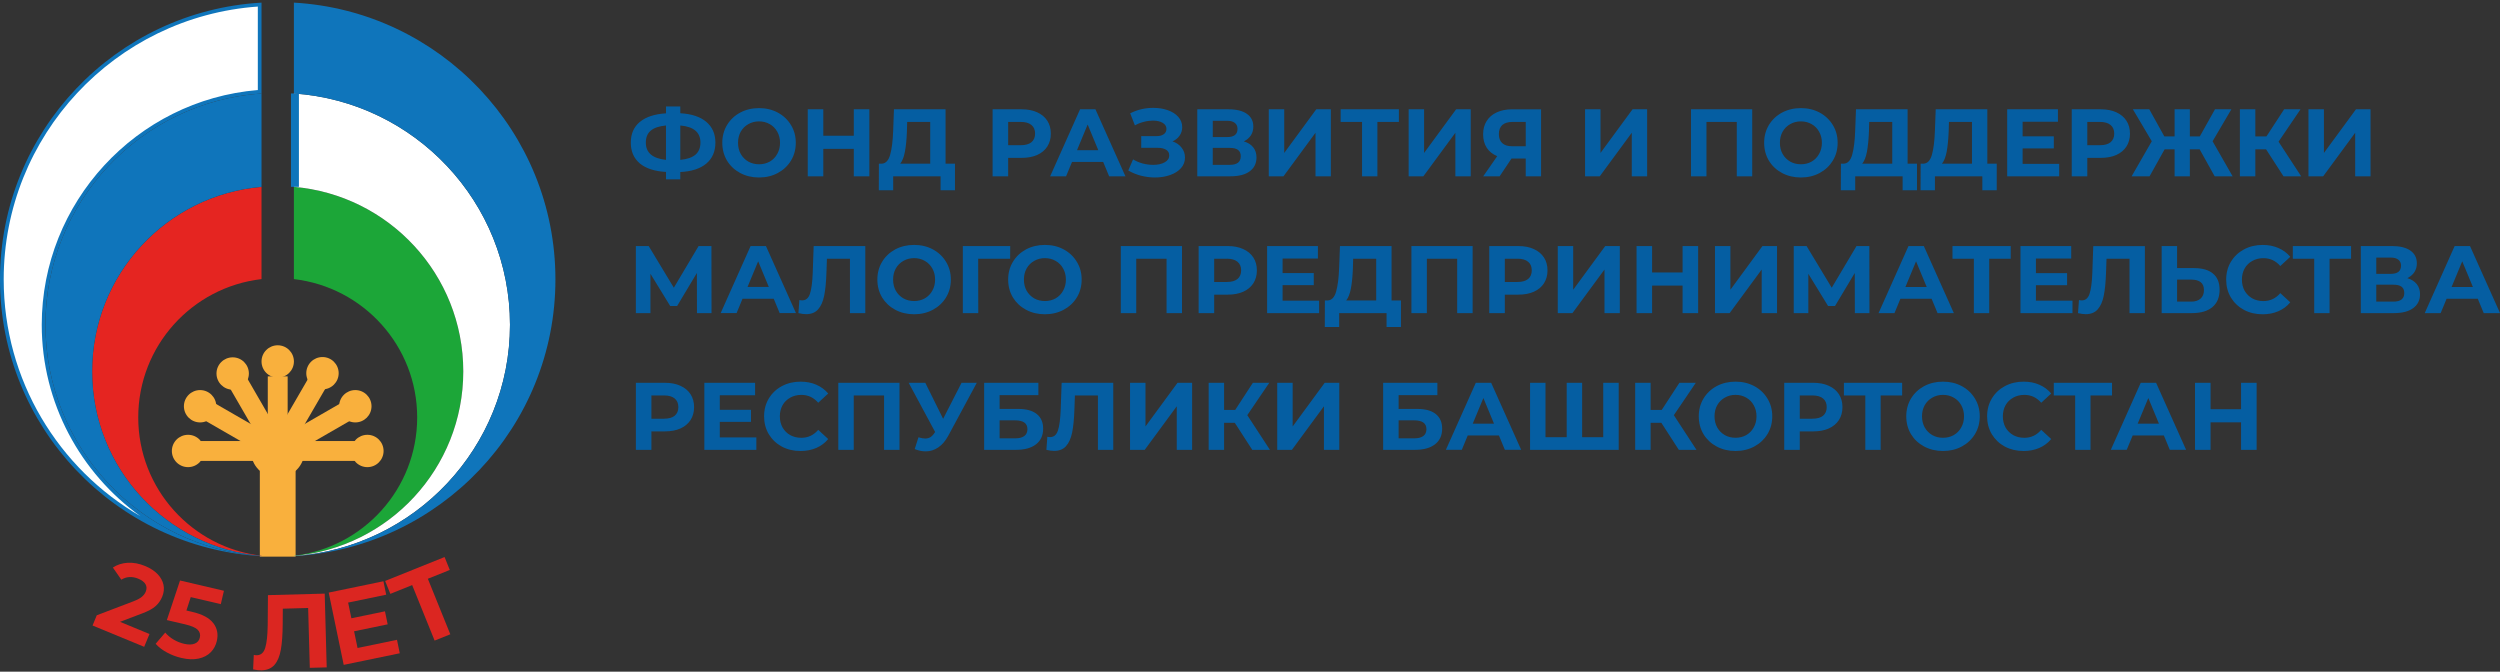 <?xml version="1.0" encoding="UTF-8"?> <svg xmlns="http://www.w3.org/2000/svg" width="629" height="169" viewBox="0 0 629 169" fill="none"><rect x="0" y="0" width="629" height="169" fill="#333333" stroke="none"/><g clip-path="url(#clip0_293_209)"><path d="M179.993 35.886C179.993 38.117 179.229 39.88 177.702 41.163C176.188 42.432 174.008 43.139 171.163 43.283V45.115H167.567V43.26C164.703 43.097 162.505 42.386 160.977 41.117C159.463 39.833 158.709 38.09 158.709 35.886C158.709 33.682 159.463 31.933 160.977 30.683C162.505 29.413 164.703 28.693 167.567 28.516V26.782H171.163V28.493C174.008 28.655 176.193 29.376 177.702 30.66C179.229 31.943 179.993 33.686 179.993 35.89V35.886ZM171.158 40.224C172.863 40.061 174.134 39.629 174.972 38.922C175.811 38.201 176.23 37.178 176.23 35.862C176.23 33.291 174.539 31.864 171.163 31.576V40.228L171.158 40.224ZM162.491 35.886C162.491 38.424 164.181 39.87 167.558 40.224V31.571C165.835 31.734 164.559 32.166 163.72 32.873C162.901 33.566 162.491 34.57 162.491 35.886ZM190.975 44.655C189.219 44.655 187.636 44.278 186.22 43.52C184.818 42.767 183.719 41.73 182.913 40.41C182.126 39.075 181.73 37.583 181.73 35.928C181.73 34.272 182.126 32.789 182.913 31.469C183.719 30.134 184.818 29.093 186.22 28.335C187.636 27.581 189.219 27.2 190.975 27.2C192.731 27.2 194.305 27.577 195.707 28.335C197.109 29.088 198.208 30.134 199.014 31.469C199.82 32.784 200.22 34.272 200.22 35.928C200.22 37.583 199.82 39.075 199.014 40.41C198.208 41.726 197.109 42.763 195.707 43.52C194.305 44.274 192.731 44.655 190.975 44.655ZM190.975 41.33C191.972 41.33 192.875 41.107 193.676 40.656C194.482 40.191 195.111 39.55 195.558 38.727C196.024 37.908 196.257 36.974 196.257 35.932C196.257 34.891 196.024 33.956 195.558 33.138C195.106 32.319 194.478 31.682 193.676 31.236C192.871 30.771 191.972 30.539 190.975 30.539C189.979 30.539 189.075 30.771 188.274 31.236C187.468 31.687 186.835 32.319 186.364 33.138C185.913 33.956 185.689 34.891 185.689 35.932C185.689 36.974 185.913 37.908 186.364 38.727C186.83 39.545 187.468 40.187 188.274 40.656C189.08 41.107 189.979 41.33 190.975 41.33ZM218.728 27.498V44.367H214.816V37.453H207.141V44.367H203.229V27.498H207.141V34.147H214.816V27.498H218.728ZM240.269 41.186V47.863H236.65V44.371H224.727V47.863H221.108L221.132 41.186H221.807C222.822 41.154 223.535 40.414 223.954 38.968C224.373 37.522 224.629 35.458 224.727 32.775L224.918 27.498H237.903V41.186H240.269ZM228.178 33.138C228.099 35.146 227.927 36.834 227.671 38.197C227.414 39.545 227.019 40.54 226.488 41.186H234.042V30.678H228.248L228.174 33.138H228.178ZM257.054 27.498C258.549 27.498 259.844 27.749 260.938 28.246C262.047 28.744 262.903 29.451 263.495 30.367C264.091 31.283 264.389 32.366 264.389 33.621C264.389 34.877 264.091 35.941 263.495 36.876C262.899 37.792 262.047 38.499 260.938 38.996C259.844 39.48 258.549 39.717 257.054 39.717H253.649V44.367H249.737V27.498H257.049H257.054ZM256.835 36.532C258.009 36.532 258.903 36.281 259.513 35.783C260.123 35.267 260.43 34.547 260.43 33.617C260.43 32.687 260.123 31.948 259.513 31.45C258.903 30.934 258.009 30.678 256.835 30.678H253.649V36.532H256.835ZM277.56 40.749H269.717L268.222 44.362H264.217L271.748 27.493H275.609L283.163 44.362H279.06L277.565 40.749H277.56ZM276.331 37.787L273.653 31.329L270.975 37.787H276.335H276.331ZM295.007 35.569C295.989 35.909 296.753 36.439 297.298 37.16C297.862 37.866 298.141 38.694 298.141 39.643C298.141 40.67 297.801 41.563 297.126 42.316C296.45 43.069 295.533 43.651 294.373 44.05C293.232 44.45 291.975 44.655 290.605 44.655C289.446 44.655 288.291 44.511 287.131 44.222C285.99 43.934 284.905 43.492 283.871 42.897L285.077 40.103C285.818 40.554 286.628 40.898 287.513 41.14C288.412 41.363 289.292 41.479 290.144 41.479C291.304 41.479 292.259 41.27 293.018 40.852C293.791 40.433 294.178 39.847 294.178 39.094C294.178 38.466 293.912 37.992 293.381 37.671C292.864 37.35 292.156 37.188 291.258 37.188H287.131V34.249H290.969C291.756 34.249 292.371 34.086 292.804 33.766C293.256 33.445 293.479 33.003 293.479 32.44C293.479 31.78 293.158 31.269 292.515 30.897C291.886 30.529 291.076 30.343 290.079 30.343C289.339 30.343 288.575 30.446 287.788 30.655C287.001 30.846 286.251 31.143 285.543 31.548L284.36 28.511C286.144 27.595 288.077 27.14 290.154 27.14C291.472 27.14 292.687 27.33 293.8 27.716C294.909 28.102 295.794 28.665 296.455 29.404C297.116 30.143 297.442 31.004 297.442 31.985C297.442 32.789 297.224 33.5 296.79 34.128C296.357 34.756 295.761 35.235 295.002 35.574L295.007 35.569ZM312.947 35.569C313.976 35.876 314.763 36.374 315.313 37.062C315.858 37.755 316.132 38.606 316.132 39.615C316.132 41.107 315.56 42.274 314.419 43.106C313.291 43.944 311.675 44.357 309.566 44.357H301.238V27.498H309.109C311.075 27.498 312.602 27.874 313.697 28.632C314.791 29.386 315.336 30.464 315.336 31.859C315.336 32.696 315.126 33.435 314.707 34.077C314.288 34.705 313.701 35.202 312.947 35.569ZM305.127 34.486H308.774C309.626 34.486 310.269 34.319 310.707 33.979C311.14 33.626 311.359 33.11 311.359 32.436C311.359 31.762 311.135 31.273 310.683 30.92C310.25 30.567 309.612 30.39 308.778 30.39H305.132V34.486H305.127ZM309.421 41.474C311.256 41.474 312.174 40.754 312.174 39.308C312.174 37.862 311.256 37.211 309.421 37.211H305.127V41.474H309.421ZM319.225 27.498H323.109V38.485L331.171 27.498H334.841V44.367H330.98V33.403L322.918 44.367H319.225V27.498ZM351.962 30.678H346.554V44.367H342.693V30.678H337.31V27.498H351.962V30.678ZM354.416 27.498H358.3V38.485L366.362 27.498H370.032V44.367H366.171V33.403L358.109 44.367H354.416V27.498ZM387.73 27.498V44.367H383.869V39.884H380.297L377.302 44.367H373.176L376.701 39.285C375.56 38.82 374.68 38.122 374.07 37.188C373.46 36.239 373.153 35.109 373.153 33.789C373.153 32.468 373.451 31.371 374.047 30.441C374.643 29.492 375.486 28.772 376.58 28.274C377.675 27.758 378.96 27.502 380.441 27.502H387.73V27.498ZM380.539 30.678C379.431 30.678 378.578 30.934 377.982 31.45C377.405 31.966 377.116 32.729 377.116 33.738C377.116 34.746 377.395 35.472 377.959 36.002C378.523 36.532 379.352 36.797 380.446 36.797H383.874V30.678H380.544H380.539ZM398.801 27.498H402.685V38.485L410.747 27.498H414.417V44.367H410.556V33.403L402.494 44.367H398.801V27.498ZM440.857 27.498V44.367H436.972V30.678H429.344V44.367H425.459V27.498H440.857ZM453.105 44.655C451.35 44.655 449.766 44.278 448.35 43.52C446.948 42.767 445.849 41.73 445.044 40.41C444.257 39.075 443.861 37.583 443.861 35.928C443.861 34.272 444.257 32.789 445.044 31.469C445.849 30.134 446.948 29.093 448.35 28.335C449.766 27.581 451.35 27.2 453.105 27.2C454.861 27.2 456.436 27.577 457.837 28.335C459.239 29.088 460.338 30.134 461.144 31.469C461.95 32.784 462.35 34.272 462.35 35.928C462.35 37.583 461.95 39.075 461.144 40.41C460.338 41.726 459.239 42.763 457.837 43.52C456.436 44.274 454.861 44.655 453.105 44.655ZM453.105 41.33C454.102 41.33 455.006 41.107 455.807 40.656C456.612 40.191 457.237 39.55 457.688 38.727C458.154 37.908 458.387 36.974 458.387 35.932C458.387 34.891 458.154 33.956 457.688 33.138C457.237 32.319 456.608 31.682 455.807 31.236C455.001 30.771 454.102 30.539 453.105 30.539C452.109 30.539 451.205 30.771 450.404 31.236C449.599 31.687 448.965 32.319 448.499 33.138C448.048 33.956 447.824 34.891 447.824 35.932C447.824 36.974 448.048 37.908 448.499 38.727C448.965 39.545 449.603 40.187 450.404 40.656C451.21 41.107 452.109 41.33 453.105 41.33ZM482.316 41.186V47.863H478.698V44.371H466.77V47.863H463.151L463.175 41.186H463.85C464.865 41.154 465.578 40.414 466.002 38.968C466.416 37.522 466.677 35.458 466.77 32.775L466.966 27.498H479.951V41.186H482.316ZM470.226 33.138C470.142 35.146 469.974 36.834 469.718 38.197C469.457 39.545 469.066 40.54 468.535 41.186H476.09V30.678H470.296L470.226 33.138ZM502.376 41.186V47.863H498.757V44.371H486.829V47.863H483.211L483.234 41.186H483.909C484.925 41.154 485.642 40.414 486.061 38.968C486.475 37.522 486.736 35.458 486.829 32.775L487.025 27.498H500.01V41.186H502.376ZM490.285 33.138C490.201 35.146 490.034 36.834 489.778 38.197C489.517 39.545 489.125 40.54 488.595 41.186H496.149V30.678H490.355L490.285 33.138ZM518.09 41.233V44.367H505.007V27.498H517.778V30.632H508.891V34.295H516.739V37.332H508.891V41.237H518.09V41.233ZM528.559 27.498C530.059 27.498 531.354 27.749 532.448 28.246C533.557 28.744 534.409 29.451 535.005 30.367C535.601 31.283 535.899 32.366 535.899 33.621C535.899 34.877 535.601 35.941 535.005 36.876C534.409 37.792 533.557 38.499 532.448 38.996C531.354 39.48 530.059 39.717 528.559 39.717H525.16V44.367H521.247V27.498H528.559ZM528.345 36.532C529.519 36.532 530.413 36.281 531.023 35.783C531.633 35.267 531.941 34.547 531.941 33.617C531.941 32.687 531.633 31.948 531.023 31.45C530.413 30.934 529.519 30.678 528.345 30.678H525.16V36.532H528.345ZM553.43 37.569H550.966V44.362H547.128V37.569H544.618L540.827 44.362H536.314L541.386 35.542L536.631 27.493H540.757L544.543 34.314H547.128V27.493H550.966V34.314H553.476L557.291 27.493H561.417L556.685 35.542L561.729 44.362H557.216L553.43 37.569ZM570.145 37.569H567.444V44.362H563.555V27.498H567.444V34.319H570.243L574.686 27.498H578.812L573.284 35.644L578.98 44.367H574.537L570.145 37.574V37.569ZM580.81 27.498H584.699V38.485L592.761 27.498H596.426V44.367H592.565V33.403L584.504 44.367H580.81V27.498Z" fill="#055EA2"></path><path d="M175.359 78.773L175.336 68.679L170.362 76.993H168.625L163.65 68.874V78.778H159.98V61.909H163.213L169.537 72.39L175.764 61.909H178.996L179.02 78.778H175.35L175.359 78.773ZM194.664 75.161H186.821L185.326 78.773H181.321L188.851 61.905H192.712L200.267 78.773H196.164L194.669 75.161H194.664ZM193.434 72.199L190.756 65.741L188.078 72.199H193.439H193.434ZM217.708 61.909V78.778H213.848V65.09H208.054L207.933 68.609C207.853 71.004 207.658 72.948 207.355 74.44C207.048 75.919 206.535 77.058 205.809 77.862C205.101 78.648 204.104 79.043 202.814 79.043C202.283 79.043 201.641 78.955 200.881 78.778L201.124 75.477C201.333 75.542 201.566 75.575 201.822 75.575C202.754 75.575 203.406 75.031 203.778 73.938C204.146 72.831 204.384 71.102 204.477 68.758L204.719 61.914H217.704L217.708 61.909ZM229.99 79.067C228.234 79.067 226.651 78.69 225.235 77.932C223.833 77.179 222.734 76.142 221.928 74.826C221.141 73.492 220.745 71.999 220.745 70.344C220.745 68.689 221.141 67.205 221.928 65.885C222.734 64.55 223.838 63.509 225.235 62.751C226.651 61.998 228.234 61.621 229.99 61.621C231.746 61.621 233.32 61.998 234.722 62.751C236.119 63.504 237.223 64.55 238.029 65.885C238.834 67.201 239.235 68.689 239.235 70.344C239.235 71.999 238.834 73.492 238.029 74.826C237.223 76.142 236.119 77.179 234.722 77.932C233.32 78.685 231.746 79.067 229.99 79.067ZM229.99 75.742C230.987 75.742 231.89 75.519 232.691 75.068C233.497 74.603 234.121 73.961 234.573 73.138C235.039 72.32 235.271 71.385 235.271 70.344C235.271 69.302 235.039 68.368 234.573 67.549C234.121 66.731 233.492 66.094 232.691 65.643C231.885 65.178 230.987 64.946 229.99 64.946C228.993 64.946 228.09 65.178 227.289 65.643C226.483 66.094 225.85 66.726 225.379 67.549C224.927 68.368 224.704 69.302 224.704 70.344C224.704 71.385 224.927 72.32 225.379 73.138C225.845 73.957 226.483 74.598 227.289 75.068C228.094 75.519 228.993 75.742 229.99 75.742ZM254.148 65.09H246.109L246.132 78.778H242.248V61.909H254.171L254.148 65.09ZM262.899 79.067C261.143 79.067 259.56 78.69 258.144 77.932C256.742 77.179 255.643 76.142 254.837 74.826C254.05 73.492 253.654 71.999 253.654 70.344C253.654 68.689 254.05 67.205 254.837 65.885C255.643 64.55 256.742 63.509 258.144 62.751C259.56 61.998 261.143 61.621 262.899 61.621C264.655 61.621 266.229 61.998 267.631 62.751C269.033 63.504 270.132 64.55 270.937 65.885C271.743 67.201 272.144 68.689 272.144 70.344C272.144 71.999 271.743 73.492 270.937 74.826C270.132 76.142 269.033 77.179 267.631 77.932C266.229 78.685 264.655 79.067 262.899 79.067ZM262.899 75.742C263.896 75.742 264.799 75.519 265.6 75.068C266.406 74.603 267.035 73.961 267.482 73.138C267.947 72.32 268.18 71.385 268.18 70.344C268.18 69.302 267.947 68.368 267.482 67.549C267.03 66.731 266.406 66.094 265.6 65.643C264.794 65.178 263.896 64.946 262.899 64.946C261.902 64.946 260.999 65.178 260.198 65.643C259.392 66.094 258.758 66.726 258.293 67.549C257.841 68.368 257.617 69.302 257.617 70.344C257.617 71.385 257.841 72.32 258.293 73.138C258.758 73.957 259.397 74.598 260.198 75.068C261.003 75.519 261.902 75.742 262.899 75.742ZM297.391 61.909V78.778H293.507V65.09H285.878V78.778H281.994V61.909H297.391ZM308.895 61.909C310.39 61.909 311.685 62.156 312.779 62.658C313.888 63.156 314.745 63.862 315.336 64.778C315.932 65.694 316.23 66.778 316.23 68.033C316.23 69.288 315.932 70.353 315.336 71.288C314.74 72.204 313.888 72.91 312.779 73.408C311.685 73.891 310.39 74.133 308.895 74.133H305.49V78.783H301.578V61.914H308.89L308.895 61.909ZM308.676 70.944C309.85 70.944 310.744 70.692 311.354 70.195C311.964 69.683 312.272 68.958 312.272 68.028C312.272 67.098 311.964 66.359 311.354 65.862C310.744 65.345 309.85 65.09 308.676 65.09H305.49V70.944H308.676ZM331.893 75.644V78.778H318.81V61.909H331.581V65.043H322.699V68.707H330.542V71.743H322.699V75.649H331.893V75.644ZM352.479 75.598V82.275H348.86V78.783H336.937V82.275H333.318L333.341 75.598H334.017C335.032 75.565 335.745 74.826 336.164 73.38C336.583 71.934 336.839 69.87 336.937 67.187L337.133 61.909H350.117V75.598H352.483H352.479ZM340.388 67.549C340.309 69.558 340.141 71.246 339.88 72.608C339.624 73.957 339.228 74.951 338.697 75.598H346.252V65.09H340.458L340.383 67.549H340.388ZM370.512 61.909V78.778H366.628V65.09H358.999V78.778H355.115V61.909H370.512ZM382.016 61.909C383.511 61.909 384.81 62.156 385.9 62.658C387.008 63.156 387.861 63.862 388.457 64.778C389.053 65.694 389.351 66.778 389.351 68.033C389.351 69.288 389.053 70.353 388.457 71.288C387.861 72.204 387.008 72.91 385.9 73.408C384.805 73.891 383.511 74.133 382.016 74.133H378.611V78.783H374.699V61.914H382.011L382.016 61.909ZM381.797 70.944C382.97 70.944 383.865 70.692 384.475 70.195C385.085 69.683 385.392 68.958 385.392 68.028C385.392 67.098 385.085 66.359 384.475 65.862C383.865 65.345 382.97 65.09 381.797 65.09H378.611V70.944H381.797ZM391.931 61.909H395.815V72.896L403.877 61.909H407.547V78.778H403.686V67.814L395.624 78.778H391.931V61.909ZM427.252 61.909V78.778H423.34V71.864H415.665V78.778H411.753V61.909H415.665V68.558H423.34V61.909H427.252ZM431.486 61.909H435.37V72.896L443.432 61.909H447.102V78.778H443.241V67.814L435.179 78.778H431.486V61.909ZM466.682 78.778L466.658 68.684L461.684 76.997H459.947L454.973 68.879V78.783H451.303V61.914H454.54L460.865 72.394L467.092 61.914H470.328L470.352 78.783H466.682V78.778ZM485.991 75.165H478.143L476.648 78.778H472.643L480.174 61.909H484.035L491.589 78.778H487.486L485.991 75.165ZM484.757 72.204L482.079 65.745L479.401 72.204H484.757ZM505.897 65.094H500.49V78.783H496.624V65.094H491.245V61.914H505.897V65.094ZM521.434 75.649V78.783H508.351V61.914H521.117V65.048H512.235V68.712H520.078V71.748H512.235V75.654H521.434V75.649ZM539.653 61.914V78.783H535.788V65.094H529.999L529.877 68.614C529.794 71.009 529.603 72.952 529.295 74.445C528.993 75.923 528.476 77.062 527.754 77.867C527.046 78.653 526.044 79.048 524.759 79.048C524.228 79.048 523.585 78.96 522.826 78.783L523.068 75.482C523.278 75.547 523.511 75.579 523.772 75.579C524.703 75.579 525.355 75.035 525.723 73.943C526.096 72.836 526.329 71.106 526.426 68.763L526.664 61.919H539.653V61.914ZM552.056 67.456C554.114 67.456 555.689 67.917 556.783 68.828C557.896 69.744 558.45 71.102 558.45 72.901C558.45 74.812 557.84 76.277 556.615 77.286C555.409 78.281 553.705 78.778 551.497 78.778H543.873V61.909H547.757V67.452H552.056V67.456ZM551.283 75.891C552.293 75.891 553.085 75.64 553.649 75.142C554.226 74.645 554.515 73.924 554.515 72.975C554.515 71.223 553.439 70.348 551.283 70.348H547.757V75.891H551.283ZM569.255 79.071C567.532 79.071 565.972 78.704 564.575 77.965C563.192 77.211 562.097 76.174 561.291 74.854C560.504 73.519 560.108 72.018 560.108 70.348C560.108 68.679 560.504 67.182 561.291 65.866C562.097 64.532 563.192 63.495 564.575 62.756C565.972 62.002 567.542 61.626 569.279 61.626C570.746 61.626 572.064 61.882 573.237 62.398C574.43 62.914 575.426 63.648 576.232 64.615L573.722 66.931C572.581 65.615 571.165 64.955 569.474 64.955C568.426 64.955 567.495 65.187 566.675 65.652C565.851 66.103 565.208 66.736 564.742 67.559C564.291 68.377 564.067 69.312 564.067 70.353C564.067 71.395 564.291 72.329 564.742 73.147C565.208 73.966 565.851 74.608 566.675 75.077C567.495 75.528 568.426 75.751 569.474 75.751C571.165 75.751 572.581 75.086 573.722 73.752L576.232 76.063C575.426 77.044 574.43 77.788 573.237 78.304C572.05 78.815 570.723 79.076 569.255 79.076V79.071ZM591.527 65.094H586.12V78.783H582.259V65.094H576.875V61.914H591.527V65.094ZM605.69 69.986C606.719 70.293 607.506 70.79 608.056 71.478C608.601 72.171 608.876 73.022 608.876 74.031C608.876 75.523 608.303 76.691 607.162 77.523C606.035 78.36 604.419 78.778 602.309 78.778H593.981V61.909H601.852C603.813 61.909 605.345 62.286 606.44 63.039C607.53 63.792 608.079 64.871 608.079 66.266C608.079 67.103 607.87 67.842 607.45 68.484C607.031 69.112 606.444 69.609 605.69 69.977V69.986ZM597.87 68.902H601.512C602.365 68.902 603.012 68.735 603.445 68.396C603.878 68.042 604.097 67.531 604.097 66.852C604.097 66.173 603.869 65.685 603.422 65.336C602.984 64.983 602.351 64.806 601.512 64.806H597.87V68.902ZM602.164 75.891C603.999 75.891 604.917 75.165 604.917 73.724C604.917 72.283 603.999 71.627 602.164 71.627H597.87V75.891H602.164ZM623.407 75.165H615.564L614.069 78.778H610.063L617.59 61.909H621.455L629.009 78.778H624.906L623.407 75.165ZM622.177 72.204L619.499 65.745L616.821 72.204H622.177Z" fill="#055EA2"></path><path d="M167.297 96.312C168.792 96.312 170.087 96.559 171.181 97.061C172.29 97.558 173.147 98.265 173.738 99.181C174.334 100.097 174.632 101.18 174.632 102.436C174.632 103.691 174.334 104.756 173.738 105.69C173.142 106.606 172.29 107.313 171.181 107.811C170.087 108.294 168.792 108.536 167.297 108.536H163.892V113.186H159.985V96.317H167.297V96.312ZM167.078 105.346C168.252 105.346 169.146 105.095 169.756 104.598C170.366 104.086 170.674 103.361 170.674 102.431C170.674 101.501 170.366 100.762 169.756 100.264C169.146 99.748 168.252 99.493 167.078 99.493H163.892V105.346H167.078ZM190.295 110.047V113.181H177.212V96.312H189.983V99.446H181.101V103.11H188.944V106.146H181.101V110.052H190.295V110.047ZM201.393 113.469C199.67 113.469 198.11 113.102 196.713 112.363C195.33 111.609 194.235 110.573 193.429 109.252C192.642 107.918 192.246 106.416 192.246 104.747C192.246 103.077 192.642 101.58 193.429 100.264C194.235 98.93 195.33 97.893 196.713 97.154C198.115 96.4 199.684 96.024 201.421 96.024C202.884 96.024 204.207 96.28 205.38 96.796C206.572 97.312 207.569 98.046 208.375 99.014L205.865 101.329C204.723 100.013 203.308 99.353 201.617 99.353C200.569 99.353 199.638 99.585 198.818 100.05C197.998 100.502 197.356 101.134 196.885 101.957C196.433 102.775 196.21 103.71 196.21 104.751C196.21 105.793 196.433 106.727 196.885 107.546C197.351 108.364 197.994 109.006 198.818 109.475C199.638 109.926 200.574 110.149 201.617 110.149C203.308 110.149 204.723 109.485 205.865 108.15L208.375 110.461C207.569 111.442 206.572 112.186 205.38 112.702C204.188 113.214 202.861 113.474 201.398 113.474L201.393 113.469ZM226.315 96.312V113.181H222.431V99.493H214.802V113.181H210.918V96.312H226.315ZM245.759 96.312L238.569 109.661C237.875 110.945 237.041 111.916 236.058 112.577C235.094 113.237 234.037 113.562 232.896 113.562C232.011 113.562 231.093 113.372 230.143 112.986L231.084 110.024C231.759 110.233 232.323 110.335 232.775 110.335C233.259 110.335 233.692 110.224 234.079 109.996C234.465 109.754 234.819 109.387 235.141 108.889L235.285 108.699L228.625 96.312H232.803L237.292 105.374L241.926 96.312H245.764H245.759ZM247.618 96.312H261.255V99.418H251.502V102.887H256.183C258.227 102.887 259.778 103.31 260.84 104.165C261.916 105.016 262.456 106.244 262.456 107.853C262.456 109.54 261.86 110.847 260.672 111.781C259.48 112.711 257.799 113.181 255.628 113.181H247.613V96.312H247.618ZM255.414 110.289C256.411 110.289 257.175 110.094 257.706 109.712C258.237 109.313 258.502 108.731 258.502 107.978C258.502 106.5 257.473 105.76 255.414 105.76H251.502V110.289H255.414ZM280.098 96.312V113.181H276.237V99.493H270.444L270.322 103.012C270.243 105.407 270.048 107.35 269.745 108.843C269.438 110.321 268.925 111.461 268.199 112.265C267.491 113.051 266.494 113.446 265.204 113.446C264.673 113.446 264.03 113.358 263.271 113.181L263.513 109.88C263.723 109.945 263.956 109.977 264.212 109.977C265.143 109.977 265.795 109.433 266.168 108.341C266.541 107.234 266.774 105.504 266.867 103.161L267.109 96.317H280.094L280.098 96.312ZM284.318 96.312H288.202V107.299L296.264 96.312H299.934V113.181H296.073V102.217L288.011 113.181H284.318V96.312ZM310.683 106.383H307.982V113.181H304.098V96.312H307.982V103.133H310.781L315.219 96.312H319.346L313.818 104.458L319.513 113.181H315.07L310.678 106.383H310.683ZM321.348 96.312H325.233V107.299L333.295 96.312H336.965V113.181H333.104V102.217L325.042 113.181H321.348V96.312ZM348.007 96.312H361.644V99.418H351.891V102.887H356.572C358.617 102.887 360.168 103.31 361.229 104.165C362.31 105.016 362.846 106.244 362.846 107.853C362.846 109.54 362.249 110.847 361.057 111.781C359.865 112.711 358.184 113.181 356.013 113.181H347.998V96.312H348.007ZM355.804 110.289C356.8 110.289 357.564 110.094 358.095 109.712C358.626 109.313 358.891 108.731 358.891 107.978C358.891 106.5 357.862 105.76 355.804 105.76H351.891V110.289H355.804ZM377.125 109.564H369.282L367.787 113.176H363.782L371.313 96.308H375.174L382.728 113.176H378.625L377.13 109.564H377.125ZM375.895 106.602L373.218 100.143L370.54 106.602H375.9H375.895ZM407.267 96.312V113.181H384.963V96.312H388.848V110.001H394.18V96.312H398.065V110.001H403.374V96.312H407.258H407.267ZM417.998 106.383H415.297V113.181H411.413V96.312H415.297V103.133H418.096L422.539 96.312H426.665L421.137 104.458L426.833 113.181H422.39L417.998 106.383ZM436.655 113.469C434.9 113.469 433.316 113.093 431.9 112.335C430.498 111.582 429.399 110.545 428.594 109.229C427.806 107.894 427.411 106.402 427.411 104.747C427.411 103.091 427.806 101.608 428.594 100.288C429.399 98.953 430.498 97.912 431.9 97.154C433.316 96.4 434.9 96.024 436.655 96.024C438.411 96.024 439.985 96.4 441.387 97.154C442.789 97.907 443.888 98.953 444.694 100.288C445.5 101.603 445.9 103.091 445.9 104.747C445.9 106.402 445.5 107.894 444.694 109.229C443.888 110.545 442.789 111.582 441.387 112.335C439.985 113.088 438.411 113.469 436.655 113.469ZM436.655 110.145C437.652 110.145 438.556 109.922 439.357 109.471C440.162 109.006 440.791 108.364 441.238 107.541C441.704 106.723 441.937 105.788 441.937 104.747C441.937 103.705 441.704 102.771 441.238 101.952C440.787 101.134 440.158 100.497 439.357 100.046C438.551 99.581 437.652 99.348 436.655 99.348C435.659 99.348 434.755 99.581 433.954 100.046C433.148 100.497 432.515 101.129 432.049 101.952C431.598 102.771 431.374 103.705 431.374 104.747C431.374 105.788 431.598 106.723 432.049 107.541C432.515 108.359 433.153 109.001 433.954 109.471C434.76 109.922 435.659 110.145 436.655 110.145ZM456.226 96.312C457.721 96.312 459.015 96.559 460.11 97.061C461.218 97.558 462.075 98.265 462.667 99.181C463.263 100.097 463.561 101.18 463.561 102.436C463.561 103.691 463.263 104.756 462.667 105.69C462.071 106.606 461.218 107.313 460.11 107.811C459.015 108.294 457.721 108.536 456.226 108.536H452.821V113.186H448.909V96.317H456.221L456.226 96.312ZM456.007 105.346C457.18 105.346 458.075 105.095 458.685 104.598C459.295 104.086 459.602 103.361 459.602 102.431C459.602 101.501 459.295 100.762 458.685 100.264C458.075 99.748 457.18 99.493 456.007 99.493H452.821V105.346H456.007ZM478.581 99.493H473.174V113.181H469.313V99.493H463.929V96.312H478.581V99.493ZM488.86 113.469C487.109 113.469 485.52 113.093 484.105 112.335C482.707 111.582 481.604 110.545 480.798 109.229C480.011 107.894 479.615 106.402 479.615 104.747C479.615 103.091 480.011 101.608 480.798 100.288C481.604 98.953 482.707 97.912 484.105 97.154C485.52 96.4 487.109 96.024 488.86 96.024C490.611 96.024 492.195 96.4 493.592 97.154C494.994 97.907 496.093 98.953 496.898 100.288C497.704 101.603 498.105 103.091 498.105 104.747C498.105 106.402 497.704 107.894 496.898 109.229C496.093 110.545 494.994 111.582 493.592 112.335C492.195 113.088 490.616 113.469 488.86 113.469ZM488.86 110.145C489.861 110.145 490.76 109.922 491.566 109.471C492.371 109.006 492.996 108.364 493.447 107.541C493.913 106.723 494.146 105.788 494.146 104.747C494.146 103.705 493.913 102.771 493.447 101.952C492.996 101.134 492.371 100.497 491.566 100.046C490.76 99.581 489.861 99.348 488.86 99.348C487.858 99.348 486.964 99.581 486.159 100.046C485.353 100.497 484.719 101.129 484.254 101.952C483.802 102.771 483.574 103.705 483.574 104.747C483.574 105.788 483.802 106.723 484.254 107.541C484.719 108.359 485.353 109.001 486.159 109.471C486.964 109.922 487.863 110.145 488.86 110.145ZM509.105 113.469C507.387 113.469 505.827 113.102 504.425 112.363C503.041 111.609 501.947 110.573 501.141 109.252C500.354 107.918 499.958 106.416 499.958 104.747C499.958 103.077 500.354 101.58 501.141 100.264C501.947 98.93 503.041 97.893 504.425 97.154C505.827 96.4 507.391 96.024 509.133 96.024C510.596 96.024 511.914 96.28 513.092 96.796C514.28 97.312 515.276 98.046 516.082 99.014L513.572 101.329C512.431 100.013 511.015 99.353 509.324 99.353C508.281 99.353 507.345 99.585 506.525 100.05C505.705 100.502 505.063 101.134 504.592 101.957C504.145 102.775 503.917 103.71 503.917 104.751C503.917 105.793 504.145 106.727 504.592 107.546C505.063 108.364 505.705 109.006 506.525 109.475C507.345 109.926 508.281 110.149 509.324 110.149C511.015 110.149 512.431 109.485 513.572 108.15L516.082 110.461C515.276 111.442 514.28 112.186 513.092 112.702C511.9 113.214 510.572 113.474 509.105 113.474V113.469ZM531.381 99.493H525.974V113.181H522.113V99.493H516.729V96.312H531.381V99.493ZM544.427 109.564H536.584L535.084 113.176H531.079L538.61 96.308H542.471L550.025 113.176H545.922L544.427 109.564ZM543.197 106.602L540.515 100.143L537.837 106.602H543.197ZM567.765 96.312V113.181H563.853V106.267H556.177V113.181H552.265V96.312H556.177V102.961H563.853V96.312H567.765Z" fill="#055EA2"></path><path d="M69.874 94.694V113.464" stroke="#F9B03D" stroke-width="5" stroke-miterlimit="10"></path><path d="M69.879 113.464L89.398 102.212" stroke="#F9B03D" stroke-width="5" stroke-miterlimit="10"></path><path d="M69.865 113.465L50.141 102.096" stroke="#F9B03D" stroke-width="5" stroke-miterlimit="10"></path><path d="M69.874 113.46L81.136 94.039" stroke="#F9B03D" stroke-width="5" stroke-miterlimit="10"></path><path d="M69.874 113.46L58.603 93.973" stroke="#F9B03D" stroke-width="5" stroke-miterlimit="10"></path><path d="M47.314 113.464H92.434" stroke="#F9B03D" stroke-width="5" stroke-miterlimit="10"></path><path d="M69.874 120.188C73.595 120.188 76.609 117.18 76.609 113.465C76.609 109.75 73.595 106.741 69.874 106.741C66.153 106.741 63.14 109.75 63.14 113.465C63.14 117.18 66.153 120.188 69.874 120.188Z" fill="#F9B03D"></path><path d="M69.874 95.01C72.124 95.01 73.95 93.188 73.95 90.942C73.95 88.696 72.124 86.874 69.874 86.874C67.625 86.874 65.799 88.696 65.799 90.942C65.799 93.188 67.625 95.01 69.874 95.01Z" fill="#F9B03D"></path><path d="M81.136 97.967C83.385 97.967 85.211 96.145 85.211 93.899C85.211 91.653 83.385 89.831 81.136 89.831C78.886 89.831 77.061 91.653 77.061 93.899C77.061 96.145 78.886 97.967 81.136 97.967Z" fill="#F9B03D"></path><path d="M58.543 98.042C60.792 98.042 62.618 96.219 62.618 93.973C62.618 91.727 60.792 89.905 58.543 89.905C56.294 89.905 54.468 91.727 54.468 93.973C54.468 96.219 56.294 98.042 58.543 98.042Z" fill="#F9B03D"></path><path d="M89.398 106.281C91.647 106.281 93.473 104.458 93.473 102.212C93.473 99.967 91.647 98.144 89.398 98.144C87.148 98.144 85.323 99.967 85.323 102.212C85.323 104.458 87.148 106.281 89.398 106.281Z" fill="#F9B03D"></path><path d="M50.346 106.281C52.596 106.281 54.421 104.458 54.421 102.212C54.421 99.967 52.596 98.144 50.346 98.144C48.097 98.144 46.271 99.967 46.271 102.212C46.271 104.458 48.097 106.281 50.346 106.281Z" fill="#F9B03D"></path><path d="M47.314 117.533C49.563 117.533 51.389 115.71 51.389 113.464C51.389 111.219 49.563 109.396 47.314 109.396C45.065 109.396 43.239 111.219 43.239 113.464C43.239 115.71 45.065 117.533 47.314 117.533Z" fill="#F9B03D"></path><path d="M92.435 117.533C94.684 117.533 96.51 115.71 96.51 113.464C96.51 111.219 94.684 109.396 92.435 109.396C90.185 109.396 88.359 111.219 88.359 113.464C88.359 115.71 90.185 117.533 92.435 117.533Z" fill="#F9B03D"></path><path d="M69.874 113.655V140.051" stroke="#F9B03D" stroke-width="9" stroke-miterlimit="10"></path><path d="M65.799 139.818C48.339 137.805 34.781 122.991 34.781 105.021C34.781 87.05 48.339 72.236 65.799 70.223V47.017C41.921 49.076 23.185 69.074 23.185 93.448C23.185 117.821 41.921 137.814 65.799 139.874V139.818Z" fill="#E52521"></path><path d="M73.945 139.818C91.405 137.805 104.963 122.991 104.963 105.021C104.963 87.05 91.405 72.236 73.945 70.223V47.017C97.823 49.076 116.56 69.074 116.56 93.448C116.56 117.821 97.823 137.814 73.945 139.874V139.818Z" fill="#1CA638"></path><path d="M65.799 139.874C41.921 137.814 23.184 117.816 23.184 93.443C23.184 69.07 41.921 49.072 65.799 47.012V23.518C35.428 25.605 11.434 50.862 11.434 81.712C11.434 112.562 35.424 137.819 65.799 139.907V139.87V139.874Z" fill="#0F75BB"></path><path d="M73.945 139.874C97.823 137.814 116.56 117.816 116.56 93.443C116.56 69.07 97.823 49.072 73.945 47.012V23.518C104.315 25.605 128.31 50.862 128.31 81.712C128.31 112.562 104.32 137.819 73.945 139.907V139.87V139.874Z" fill="white"></path><path d="M44.99 135.001C18.858 124.981 0.466 99.655 0.466 70.297C0.466 33.775 28.918 3.501 65.334 1.153V23.085C34.814 25.41 10.968 51.076 10.968 81.712C10.968 105.086 24.852 125.572 44.986 135.001H44.99Z" fill="white"></path><path d="M64.868 1.651V22.653C34.311 25.201 10.502 50.978 10.502 81.712C10.502 101.403 20.278 119.063 35.34 129.878C14.713 117.933 0.931 95.624 0.931 70.297C0.931 34.189 28.936 4.226 64.868 1.651ZM65.799 0.66C29.108 2.766 0 33.138 0 70.297C0 107.457 29.108 137.829 65.799 139.935V139.912C35.428 137.824 11.434 112.567 11.434 81.717C11.434 50.867 35.424 25.61 65.799 23.522V0.66Z" fill="#0F75BB"></path><path d="M73.945 139.912C104.315 137.824 128.31 112.567 128.31 81.717C128.31 50.867 104.32 25.61 73.945 23.522V0.66C110.64 2.766 139.744 33.138 139.744 70.297C139.744 107.457 110.636 137.829 73.945 139.935V139.912Z" fill="#0F75BB"></path><path d="M74.206 23.518V47.012" stroke="#0F75BB" stroke-width="2" stroke-miterlimit="10"></path><path d="M37.613 159.51L36.276 162.741L23.287 157.38L24.349 154.804L33.57 151.289C34.553 150.908 35.261 150.531 35.703 150.15C36.146 149.769 36.472 149.346 36.667 148.862C36.951 148.174 36.933 147.556 36.616 146.998C36.299 146.44 35.689 145.975 34.795 145.603C34.036 145.287 33.3 145.152 32.583 145.189C31.856 145.226 31.176 145.445 30.524 145.849L28.4 142.794C29.481 142.078 30.734 141.674 32.14 141.595C33.556 141.516 35.023 141.79 36.537 142.418C37.818 142.948 38.838 143.617 39.625 144.422C40.412 145.235 40.915 146.133 41.129 147.114C41.343 148.095 41.236 149.099 40.812 150.132C40.43 151.066 39.867 151.861 39.14 152.507C38.414 153.168 37.259 153.786 35.699 154.363L30.198 156.455L37.589 159.51H37.613Z" fill="#DB2621"></path><path d="M53.681 156.79C54.654 158.087 54.952 159.589 54.547 161.3C54.291 162.402 53.778 163.341 53.01 164.117C52.241 164.894 51.24 165.415 49.978 165.698C48.721 165.973 47.263 165.926 45.609 165.531C44.329 165.238 43.118 164.773 41.967 164.145C40.817 163.518 39.881 162.802 39.164 161.974L41.576 159.156C42.149 159.835 42.847 160.426 43.672 160.914C44.496 161.402 45.395 161.769 46.341 161.983C47.393 162.23 48.269 162.22 48.967 161.946C49.666 161.672 50.108 161.17 50.276 160.426C50.462 159.649 50.276 158.994 49.745 158.45C49.205 157.91 48.162 157.459 46.615 157.092L41.981 156.013L45.297 146.054L56.34 148.639L55.553 152.001L47.994 150.234L46.9 153.605L48.376 153.949C50.923 154.549 52.698 155.492 53.671 156.799H53.681V156.79Z" fill="#DB2621"></path><path d="M81.695 149.355L82.198 167.912L77.945 168.028L77.531 152.968L71.155 153.144L71.127 157.013C71.108 159.645 70.959 161.788 70.666 163.439C70.373 165.08 69.851 166.354 69.082 167.251C68.314 168.144 67.234 168.618 65.818 168.656C65.236 168.674 64.518 168.595 63.685 168.418L63.852 164.773C64.09 164.843 64.346 164.861 64.63 164.861C65.655 164.834 66.362 164.215 66.735 162.983C67.108 161.765 67.317 159.858 67.355 157.273L67.415 149.736L81.704 149.355V149.346L81.695 149.355Z" fill="#DB2621"></path><path d="M99.882 160.983L100.58 164.364L86.478 167.279L82.701 149.094L96.468 146.244L97.166 149.624L87.591 151.61L88.406 155.557L96.859 153.809L97.539 157.082L89.086 158.831L89.962 163.034L99.872 160.979H99.882V160.983Z" fill="#DB2621"></path><path d="M113.164 143.399L107.645 145.617L113.295 159.584L109.35 161.175L103.701 147.207L98.21 149.416L96.901 146.166L111.856 140.149L113.164 143.399Z" fill="#DB2621"></path></g><defs><clipPath id="clip0_293_209"><rect width="629" height="168" fill="white" transform="translate(0 0.66)"></rect></clipPath></defs></svg> 
